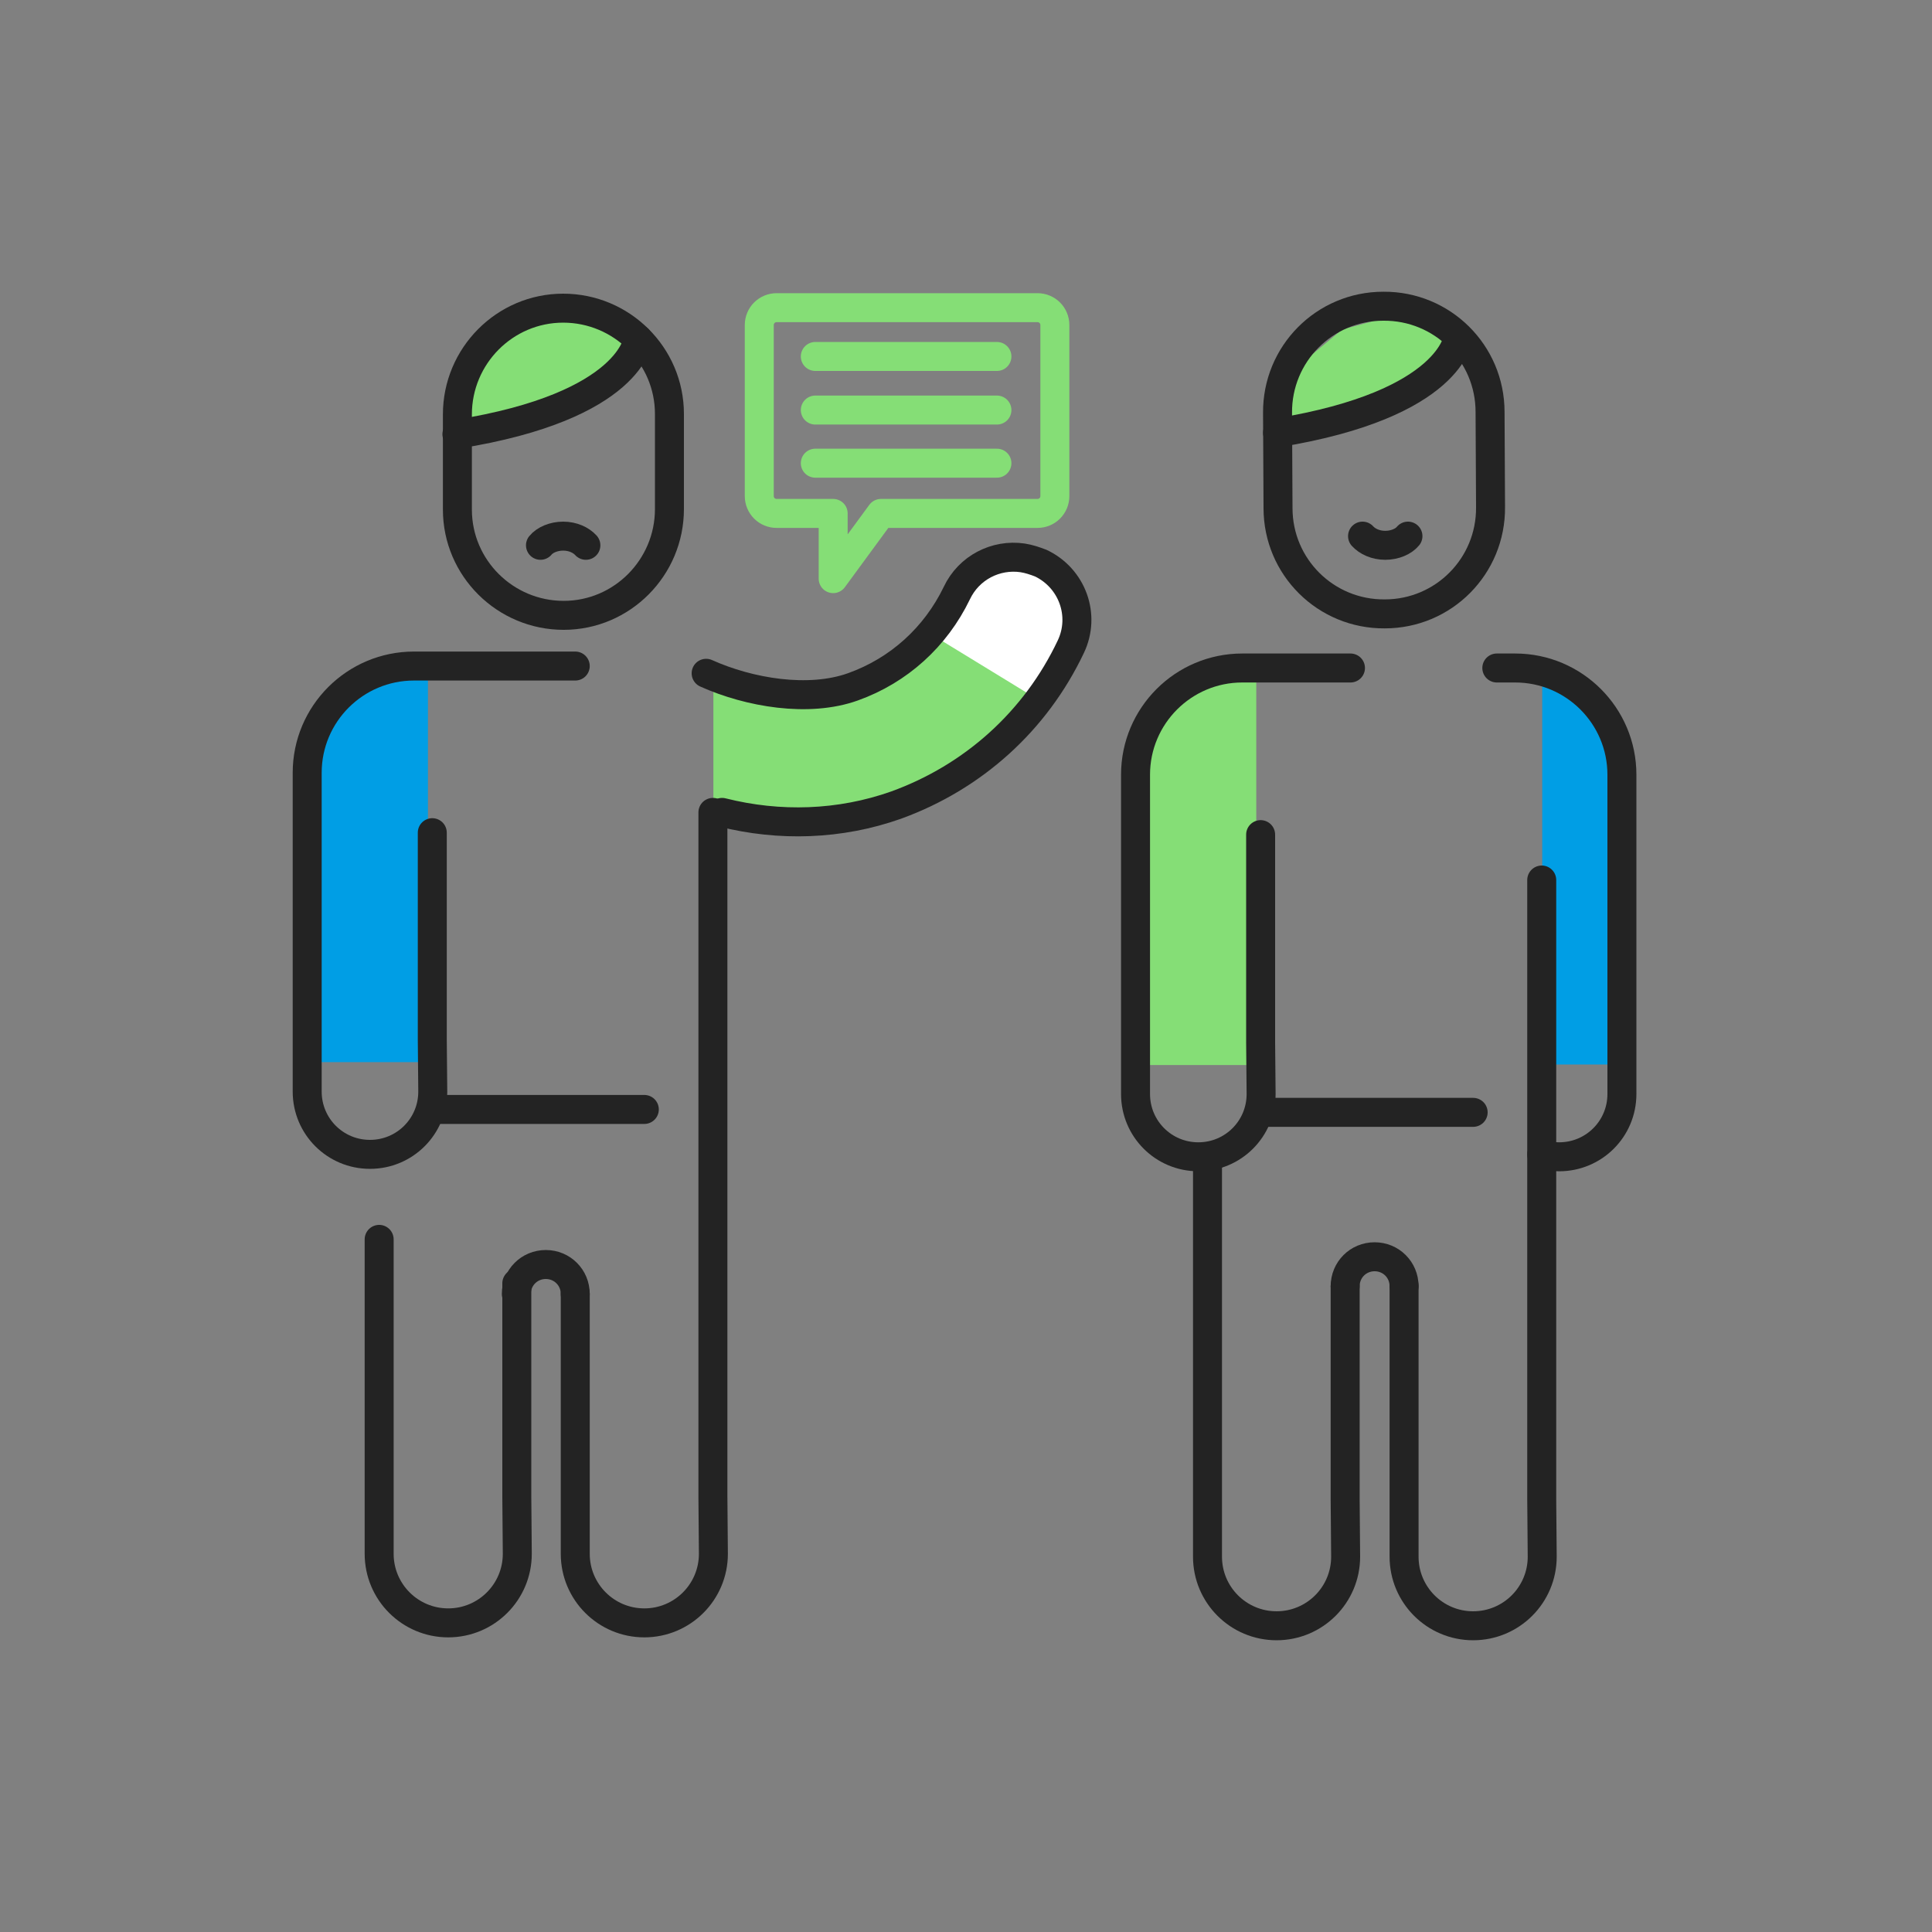 <svg width="400" height="400" viewBox="0 0 400 400" fill="none" xmlns="http://www.w3.org/2000/svg">
<rect x="0" y="0" width="400" height="400" fill="#808080" stroke="none"/>
<path d="M218.399 67.299C218.399 65.299 216.799 63.699 214.799 63.699H160.799C158.799 63.699 157.199 65.299 157.199 67.299V102.699C157.199 104.699 158.799 106.299 160.799 106.299H172.499V119.799L182.399 106.299H214.799C216.799 106.299 218.399 104.699 218.399 102.699V67.299Z" stroke="#85DE76" stroke-width="6" stroke-miterlimit="10" stroke-linecap="round" stroke-linejoin="round"/>
<path d="M168.801 73.801H206.401" stroke="#85DE76" stroke-width="6" stroke-miterlimit="10" stroke-linecap="round" stroke-linejoin="round"/>
<path d="M168.801 84.898H206.401" stroke="#85DE76" stroke-width="6" stroke-miterlimit="10" stroke-linecap="round" stroke-linejoin="round"/>
<path d="M168.801 95.898H206.401" stroke="#85DE76" stroke-width="6" stroke-miterlimit="10" stroke-linecap="round" stroke-linejoin="round"/>
<path d="M191.9 132.801L196.3 126.101L201.8 118.101L207.4 115.301L217.5 117.801L223.7 124.001V132.701C223.7 132.701 219.2 138.401 219.1 138.501C219 138.601 215 145.501 215 145.501L211.2 149.401L199.4 144.901L192.5 138.501L191.9 132.801Z" fill="white"/>
<path d="M192.599 131.199C188.399 136.199 182.899 139.999 176.599 142.199C167.899 145.299 156.499 143.599 147.699 140.099V167.799C160.099 171.299 173.199 171.099 185.299 166.799C197.299 162.499 207.499 154.899 214.999 144.899L192.599 131.199Z" fill="#85DE76"/>
<path d="M108.2 66.501L98.6 74.301L94.6 85.101L96.6 89.601L110.7 86.701L123.2 81.801L128.3 76.501L129.7 71.201L129.1 66.501L118.2 63.801L108.2 66.501Z" fill="#85DE76"/>
<path d="M138.599 105.401C138.599 117.501 128.799 127.401 116.699 127.401C104.599 127.401 94.699 117.601 94.699 105.501V85.801C94.699 73.701 104.499 63.801 116.599 63.801C128.699 63.801 138.599 73.601 138.599 85.701V105.401Z" stroke="#232323" stroke-width="6" stroke-miterlimit="10" stroke-linecap="round" stroke-linejoin="round"/>
<path d="M132.1 70.199C132.1 70.199 130.9 84.099 94.6 89.899" stroke="#232323" stroke-width="6" stroke-miterlimit="10" stroke-linecap="round" stroke-linejoin="round"/>
<path d="M133.4 229.699H91" stroke="#232323" stroke-width="6" stroke-miterlimit="10" stroke-linecap="round" stroke-linejoin="round"/>
<path d="M107 265.698V309.898L107.1 321.698C107.1 329.598 100.7 335.998 92.8 335.998C84.9 335.998 78.5 329.598 78.5 321.698V300.798V256.598" stroke="#232323" stroke-width="6" stroke-miterlimit="10" stroke-linecap="round" stroke-linejoin="round"/>
<path d="M147.6 168.199V309.899L147.7 321.699C147.7 329.599 141.3 335.999 133.4 335.999C125.5 335.999 119.1 329.599 119.1 321.699V300.799V267.899" stroke="#232323" stroke-width="6" stroke-miterlimit="10" stroke-linecap="round" stroke-linejoin="round"/>
<path d="M146.199 139.398C155.099 143.398 167.399 145.498 176.599 142.198C186.099 138.798 193.699 131.898 198.099 122.798C200.599 117.498 206.199 114.698 211.699 115.498C212.999 115.698 214.199 116.098 215.499 116.598C221.999 119.698 224.799 127.398 221.699 133.898C214.399 149.298 201.499 160.898 185.499 166.698C173.899 170.798 161.399 171.198 149.499 168.198" stroke="#232323" stroke-width="6" stroke-miterlimit="10" stroke-linecap="round" stroke-linejoin="round"/>
<path d="M119.1 267.901C119.1 264.501 116.4 261.801 113 261.801C109.6 261.801 106.9 264.501 106.9 267.901" stroke="#232323" stroke-width="6" stroke-miterlimit="10" stroke-linecap="round" stroke-linejoin="round"/>
<path d="M88.601 138.602L81.901 139.402C74.201 140.502 66.201 147.902 64.701 156.002L64.201 158.902C63.701 161.502 63.901 219.902 63.901 219.902H88.601V138.602Z" fill="#009EE5"/>
<path d="M89.5 172.398V215.298L89.6 225.998C89.6 233.198 83.8 238.998 76.6 238.998C69.4 238.998 63.6 233.198 63.6 225.998V206.998V159.998C63.6 147.798 73.5 137.898 85.7 137.898H91.4C91.9 137.898 119.1 137.898 119.1 137.898" stroke="#232323" stroke-width="6" stroke-miterlimit="10" stroke-linecap="round" stroke-linejoin="round"/>
<path d="M335.301 159.399L334.801 156.499C333.401 148.999 326.401 142.099 319.301 140.199V220.399H335.701C335.601 220.499 335.801 161.899 335.301 159.399Z" fill="#009EE5"/>
<path d="M260.099 139.102L253.399 139.902C245.699 141.002 237.699 148.402 236.099 156.502L235.599 159.402C235.099 162.002 235.299 220.502 235.299 220.502H260.099V139.102Z" fill="#85DE76"/>
<path d="M277.9 68.2L268.4 76.1L264.4 86.9L266.5 91.3L280.5 88.4L293 83.4L298.2 78.2L299.5 72.9L298.9 68.1L288 65.5L277.9 68.2Z" fill="#85DE76"/>
<path d="M308.601 104.999C308.701 117.199 298.901 127.099 286.701 127.099C274.501 127.199 264.601 117.399 264.601 105.199L264.501 85.499C264.401 73.299 274.201 63.399 286.401 63.399C298.601 63.299 308.501 73.099 308.501 85.299L308.601 104.999Z" stroke="#232323" stroke-width="6" stroke-miterlimit="10" stroke-linecap="round" stroke-linejoin="round"/>
<path d="M301.9 69.801C301.9 69.801 300.7 83.701 264.5 89.601" stroke="#232323" stroke-width="6" stroke-miterlimit="10" stroke-linecap="round" stroke-linejoin="round"/>
<path d="M305 230.301H262.5" stroke="#232323" stroke-width="6" stroke-miterlimit="10" stroke-linecap="round" stroke-linejoin="round"/>
<path d="M261 172.801V215.801L261.1 226.501C261.1 233.701 255.3 239.501 248.1 239.501C240.9 239.501 235.1 233.701 235.1 226.501V207.501V160.401C235.1 148.201 245 138.301 257.2 138.301H262.9C263.2 138.301 272 138.301 279.6 138.301" stroke="#232323" stroke-width="6" stroke-miterlimit="10" stroke-linecap="round" stroke-linejoin="round"/>
<path d="M319.2 239.001C320.3 239.301 321.5 239.501 322.8 239.501C330 239.501 335.8 233.701 335.8 226.501V207.501V160.401C335.8 148.201 325.9 138.301 313.7 138.301H309.9" stroke="#232323" stroke-width="6" stroke-miterlimit="10" stroke-linecap="round" stroke-linejoin="round"/>
<path d="M278.5 266.298V310.498L278.6 322.298C278.6 330.198 272.2 336.598 264.3 336.598C256.4 336.598 250 330.198 250 322.298V301.298V240.398" stroke="#232323" stroke-width="6" stroke-miterlimit="10" stroke-linecap="round" stroke-linejoin="round"/>
<path d="M319.199 182.199V310.499L319.299 322.299C319.299 330.199 312.899 336.599 304.999 336.599C297.099 336.599 290.699 330.199 290.699 322.299V301.299V266.199" stroke="#232323" stroke-width="6" stroke-miterlimit="10" stroke-linecap="round" stroke-linejoin="round"/>
<path d="M290.7 266.299C290.7 262.899 288 260.199 284.6 260.199C281.2 260.199 278.5 262.899 278.5 266.299" stroke="#232323" stroke-width="6" stroke-miterlimit="10" stroke-linecap="round" stroke-linejoin="round"/>
<path d="M111.9 112.9C112.8 111.8 114.6 111 116.6 111C118.6 111 120.3 111.8 121.3 112.9" stroke="#232323" stroke-width="6" stroke-miterlimit="10" stroke-linecap="round" stroke-linejoin="round"/>
<path d="M291.5 111C290.6 112.1 288.8 112.9 286.8 112.9C284.8 112.9 283.1 112.1 282.1 111" stroke="#232323" stroke-width="6" stroke-miterlimit="10" stroke-linecap="round" stroke-linejoin="round"/>
</svg>
